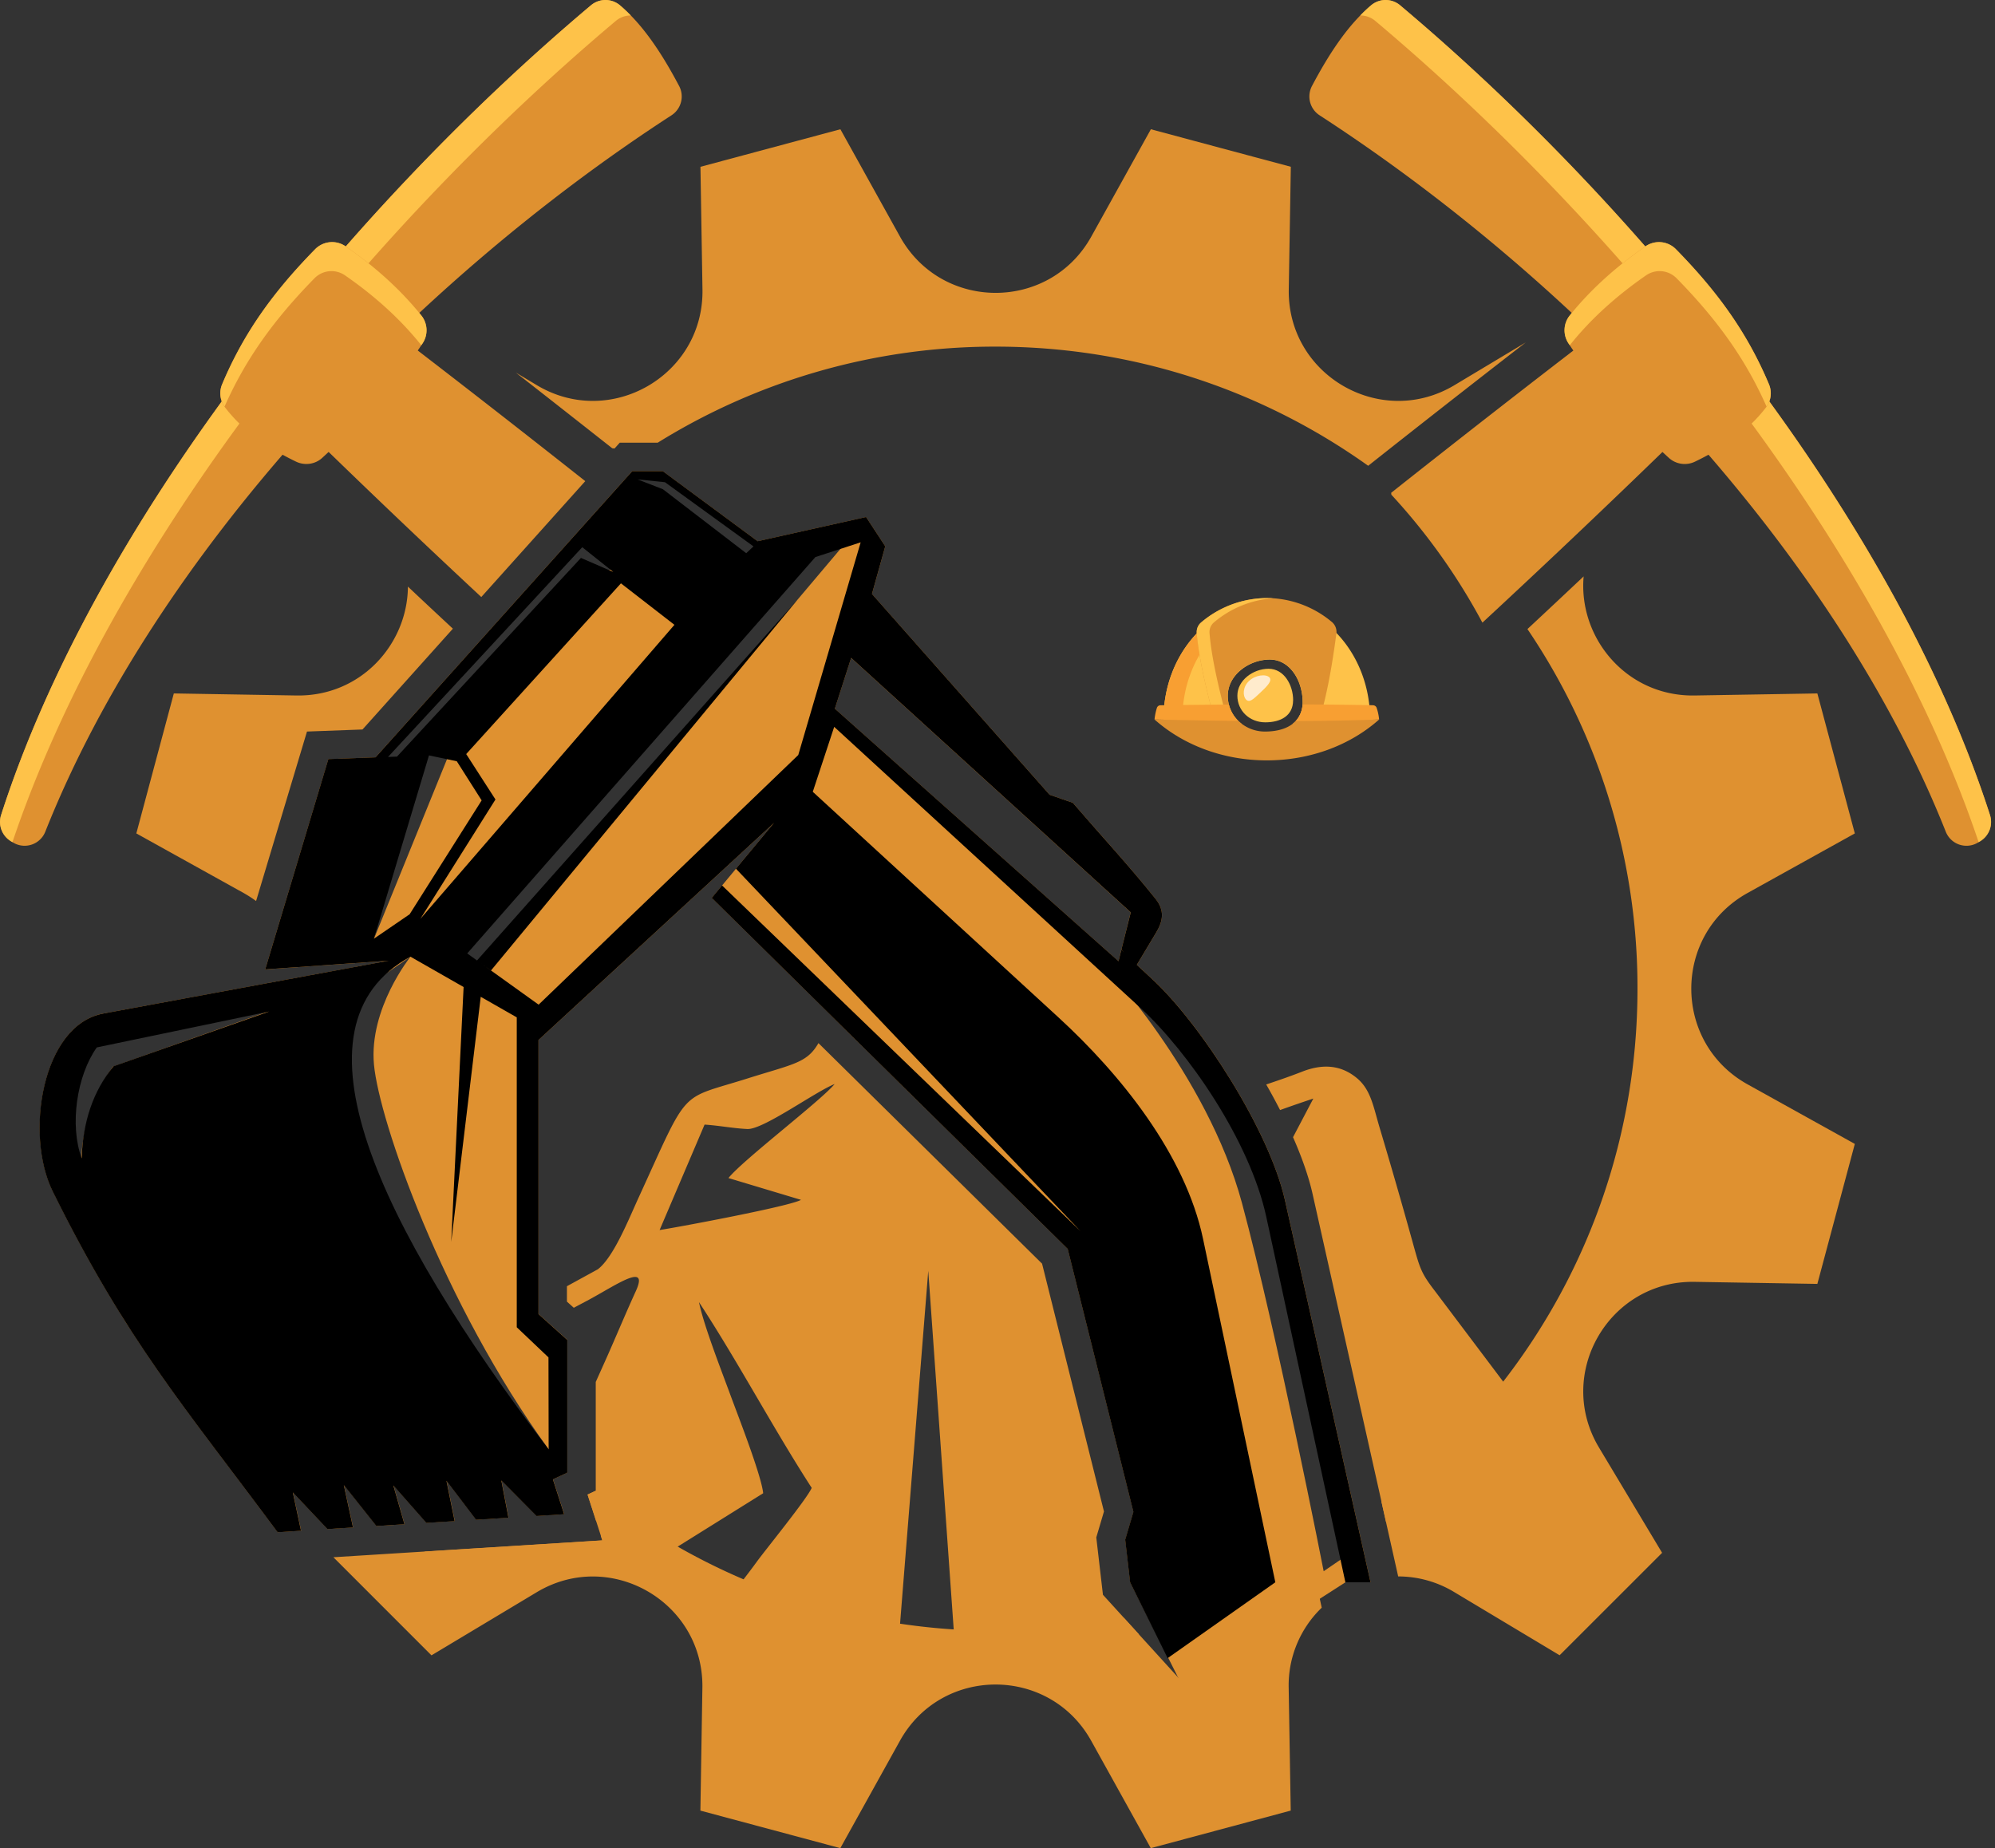 <svg xmlns="http://www.w3.org/2000/svg" width="68" height="63" fill="none" viewBox="0 0 68 63"><rect x="0" y="0" width="68" height="63" fill="#333333" stroke="none"/><path fill="#DF9130" d="M22.416 15.092a21.772 21.772 0 0 1 11.519-3.276c4.735 0 9.12 1.505 12.7 4.062l.035-.028a661.93 661.93 0 0 1 5.337-4.178l-2.43 1.457c-2.51 1.505-5.698-.335-5.649-3.262l.07-4.182c-2.559-.685-2.212-.592-4.77-1.279l-2.03 3.657c-1.422 2.56-5.1 2.56-6.523 0l-2.03-3.657-4.77 1.28.069 4.181c.049 2.927-3.139 4.767-5.648 3.262l-.715-.428.288.224c.921.72 1.925 1.509 3 2.356l.078.008.177-.198h1.294l-.002.002Zm25.242 38.646a3.686 3.686 0 0 1 1.916.537l3.586 2.15c1.873-1.873 1.62-1.618 3.493-3.492l-2.15-3.587c-1.506-2.51.334-5.697 3.26-5.65l4.182.07 1.277-4.772-3.655-2.03c-2.559-1.423-2.559-5.102 0-6.524l3.655-2.03-1.277-4.772-4.182.07c-2.33.038-3.97-1.972-3.784-4.06a400.23 400.23 0 0 1-1.916 1.796 21.79 21.79 0 0 1 3.751 12.257c0 7.15-3.427 13.496-8.727 17.49l.57 2.545.002.002ZM15.437 21.431c-.541-.503-1.053-.982-1.533-1.435-.013 1.958-1.599 3.748-3.798 3.712l-4.181-.07-1.278 4.772 3.656 2.03c.15.085.292.177.426.274l1.735-5.777 1.892-.07 3.082-3.437-.001.001Zm18.498 34.158a21.792 21.792 0 0 1-13.637-4.77l-.27.127.503 1.562c-3.055.193-6.111.384-9.167.576l3.343 3.344 3.586-2.151c2.51-1.505 5.697.335 5.648 3.262l-.068 4.182L28.643 63l2.03-3.657c1.42-2.56 5.1-2.56 6.522 0L39.225 63l4.77-1.28-.07-4.181a3.676 3.676 0 0 1 1.126-2.735l-.432-1.997a15.63 15.63 0 0 1-.36.197l.292 1.387-4.354 2.834-1.886-2.072a21.986 21.986 0 0 1-4.379.438l.003-.002ZM19.948 16.401a542.935 542.935 0 0 0-6.472-5.039 1.826 1.826 0 0 0-2.498.264l-.546.638a1.83 1.83 0 0 0 .108 2.498 342.573 342.573 0 0 0 5.865 5.59l3.355-3.74.19-.212-.002.001Z"></path><path fill="#DF9130" d="M.357 28.667c.043.028.087.053.132.078a.758.758 0 0 0 1.055-.394c3.745-9.43 12.383-18.606 21.34-24.418a.766.766 0 0 0 .265-1c-.582-1.102-1.225-2.08-2.015-2.75a.768.768 0 0 0-.988-.005c-8.65 7.28-16.973 17.848-20.11 27.61a.768.768 0 0 0 .32.878v.001Z"></path><path fill="#FEC249" d="M.425 28.706C3.765 18.776 12.21 8.101 20.99.713a.784.784 0 0 1 .51-.185 5.083 5.083 0 0 0-.366-.346.768.768 0 0 0-.988-.004c-8.65 7.28-16.972 17.848-20.11 27.61a.768.768 0 0 0 .321.878c.022.015.046.027.068.04Z"></path><path fill="#DF9130" d="M7.668 13.884c.586.77 1.42 1.37 2.424 1.853.294.14.65.093.89-.128 1.327-1.214 2.495-2.501 3.419-3.9a.808.808 0 0 0-.038-.953c-.7-.872-1.566-1.656-2.583-2.359a.81.81 0 0 0-1.038.098c-1.461 1.49-2.45 2.89-3.172 4.608a.79.79 0 0 0 .098.782Z"></path><path fill="#FEC249" d="M10.721 9.484a.81.81 0 0 1 1.038-.098c1.017.704 1.883 1.488 2.583 2.36.007.008.011.016.017.024.013-.021.029-.04.042-.06a.808.808 0 0 0-.038-.954c-.7-.872-1.566-1.656-2.582-2.359a.81.81 0 0 0-1.039.098c-1.461 1.49-2.45 2.89-3.172 4.608a.792.792 0 0 0 .084.757c.713-1.612 1.673-2.954 3.067-4.376Z"></path><path fill="#DF9130" d="m57.435 12.265-.546-.638a1.826 1.826 0 0 0-2.498-.264 570.796 570.796 0 0 0-6.973 5.436l.007.065a21.053 21.053 0 0 1 3.103 4.361 368.237 368.237 0 0 0 6.799-6.461 1.829 1.829 0 0 0 .108-2.498v-.001Z"></path><path fill="#DF9130" d="M67.51 28.667a2.264 2.264 0 0 1-.132.078.758.758 0 0 1-1.056-.394c-3.745-9.43-12.383-18.606-21.34-24.418a.766.766 0 0 1-.264-1c.582-1.102 1.224-2.08 2.015-2.75a.768.768 0 0 1 .988-.005c8.65 7.28 16.972 17.848 20.11 27.61a.768.768 0 0 1-.32.878l-.001.001Z"></path><path fill="#FEC249" d="M67.442 28.706C64.102 18.776 55.656 8.101 46.877.713a.784.784 0 0 0-.511-.185c.118-.122.24-.24.366-.346a.768.768 0 0 1 .988-.004c8.65 7.28 16.972 17.848 20.11 27.61a.768.768 0 0 1-.32.878c-.022.015-.046.027-.068.04Z"></path><path fill="#DF9130" d="M60.198 13.884c-.586.77-1.42 1.37-2.424 1.853a.805.805 0 0 1-.89-.128c-1.326-1.214-2.495-2.501-3.419-3.9a.808.808 0 0 1 .038-.953c.7-.872 1.567-1.656 2.583-2.359a.81.81 0 0 1 1.038.098c1.462 1.49 2.45 2.89 3.173 4.608a.794.794 0 0 1-.098.782Z"></path><path fill="#FEC249" d="M57.145 9.484a.81.81 0 0 0-1.038-.098c-1.017.704-1.883 1.488-2.583 2.36-.007.008-.011.016-.017.024-.013-.021-.028-.04-.042-.06a.808.808 0 0 1 .038-.954c.7-.872 1.567-1.656 2.583-2.359a.81.81 0 0 1 1.038.098c1.462 1.49 2.45 2.89 3.173 4.608a.789.789 0 0 1-.083.757c-.713-1.612-1.674-2.954-3.068-4.376h-.001Z"></path><path fill="#DF9130" fill-rule="evenodd" d="M14.125 55.16c1.633.102 2.223-1.95 4.116-1.937.985.007 3.168.933 4.03.016l3.742-2.337c-.059-.601-.846-2.614-1.096-3.292-.31-.847-.925-2.408-1.092-3.223 1.342 2.05 2.519 4.285 3.842 6.332-.148.36-1.595 2.135-1.872 2.519-.298.41-.64.842-.933 1.231-.242.32-.79.938-.927 1.23l6.714.02.991-12.4.874 12.317c.147.081.002.027.2.066l6.11.012-1.23-1.351-.227-1.955.262-.884-2.11-8.448-7.622-7.518c-.391.682-.847.709-2.432 1.209-2.352.743-1.954.25-3.688 4.036-.367.801-.86 2.046-1.398 2.464l-1.055.578v.525l.234.21.536-.285c.926-.503 2.035-1.282 1.578-.282-.346.757-.652 1.496-.991 2.26l-.375.836v3.71l-.28.13.29.892c.456.254.858.497.95.661a6.462 6.462 0 0 1-.786-.147l.05.155c-2.017.128-4.035.254-6.053.38l-.354 2.273.002-.003Zm29.13.073.024-.003.062-.053-.085.055v.001Zm1.255-1.047.346-.293-2.643-12.209a9.186 9.186 0 0 0-.596-1.762 4.369 4.369 0 0 0-.274.205c.265.623.474 1.263.61 1.912l2.557 12.147Zm2.73-2.315.733-.622c.333.8 1.254 1.361 1.566 2.23.328.134 3.699 1.112 4.437 1.057l-1.882-6.3-3.186-4.23c-.49-.635-.514-.789-.77-1.704a202.407 202.407 0 0 0-1.105-3.834c-.22-.734-.302-1.307-.77-1.706-.515-.435-1.127-.525-1.877-.232-.48.187-.88.32-1.227.438.166.288.323.58.473.872.398-.144.791-.278 1.133-.392l-.692 1.317c.3.683.535 1.344.668 1.942l2.5 11.164Zm-6.353-13.366a3.42 3.42 0 0 1-.237.233c.116.204.228.41.333.619.098-.064.184-.13.264-.199-.114-.22-.235-.438-.361-.653h.001Zm-2.434.357a9.853 9.853 0 0 0-.905-.238l-.149 2.539.131.137-.148.148-.052.886 2.305 9.227-.298 1.01.11.948 1.077 1.184 1.863-1.212-2.326-11.058-.007-.032a2.092 2.092 0 0 1-.203.337l-.217-1.686a11.884 11.884 0 0 0-1.181-2.19Zm-1.967 1.341c-.308-1.62-.648-3.42-.893-4.65l-.17-.158-4.99-4.584c-.472.141-.899.62-1.316 1.64l7.37 7.752Zm-20.859 6.594c-.123.474-.243 1.111-.458 2.022l.563.74c.035-.156.072-.31.107-.463l-.302-1.572.546.551.111-.458c-.193-.275-.383-.55-.568-.822l.001.002Zm8.389-8.462-1.533 3.595c.741-.117 4.46-.815 4.819-1.029l-2.473-.743c.5-.622 3.13-2.62 3.62-3.205-.687.276-2.436 1.559-2.976 1.533-.465-.02-.976-.12-1.456-.15h-.001Z" clip-rule="evenodd"></path><path fill="#FEFEFE" fill-rule="evenodd" d="m29.412 34.467 1.482-1.623c.63-.335 2.306.32 2.771.093-.389-.128-1.598-.84-2.09-1.102-.308-.165-.355-.296-.701-.175-.894.313-.76.273-1.008 1.156-.143.51-.377 1.163-.455 1.65h.001Z" clip-rule="evenodd"></path><path fill="#DF9130" fill-rule="evenodd" d="m3.52 34.551 5.366-.994 4.36-.807-4.206.296 2.153-7.169 1.607-.06 8.75-9.756h1.039l3.235 2.389 3.696-.825.654.999-.453 1.624 6.055 6.844.79.273c.999 1.159 1.857 2.075 2.82 3.273.314.39.264.749.026 1.146l-.662 1.106.533.494c1.643 1.523 3.985 5.154 4.516 7.529l2.917 13.024h-.856l-5.544 3.564-1.793-3.564-.168-1.452.28-.947-2.24-8.964-12.132-11.968.352-.425.473-.57 1.3-1.565-2.44 2.25-5.59 5.154v9.343l.982.883v4.522l-.49.23.383 1.188-.942.059-1.2-1.213.244 1.272-1.103.07-1.01-1.33.28 1.376-.966.06-1.124-1.276.378 1.324-.957.06-1.11-1.395.313 1.445-.871.055-1.18-1.25.28 1.307-.8.05c-3.172-4.28-5.135-6.504-7.663-11.617-.965-1.95-.36-5.678 1.72-6.063l-.001.001Zm-.76 5.006c.076-1.23.435-2.3 1.092-3.197L9.2 34.459l-5.941 1.217c-.73 1.17-.892 2.465-.5 3.883h.002Zm34.761-6.79s3.621 3.82 4.812 8.242c1.191 4.422 2.785 12.551 2.785 12.551l1.01-.69-2.497-11.318-.903-2.71-2.329-3.454-2.877-2.621Zm-8.51-10.34-.556 1.732 9.669 8.608.416-1.665-9.53-8.676v.002Zm-6.832-3.297-2.4-.642-7.226 7.88h1.222l.443-.434-1.47 6.064 2.6-6.394-.705-.086 2.424-2.377 3.27-3.613 1.842-.398Zm-.595-2.55.136-.385.91.08 3.27 2.379-.491.49-3.825-2.563v-.001ZM16.26 33.224l10.922-12.779 1.829-2.166-1.829.515s-7.894 9.049-8.002 9.226c-.11.178-3.832 4.543-3.832 4.543l.912.66Zm-2.268-.612s-1.423 1.767-1.245 3.68c.179 1.913 2.327 8.113 5.955 13.115l-1.898-.47-5.018-9.448-.507-5.01 2.714-1.869-.001.002Z" clip-rule="evenodd"></path><path fill="#000" fill-rule="evenodd" d="m15.89 25.704.998 1.549-2.56 4.07 8.66-10.024-1.823-1.414-5.275 5.82Zm22.331 6.674.098.09-.096-.097.319-1.27-9.53-8.675-.556 1.732 9.669 8.608.097-.389v.001Zm-24.23.233c-4.324 2.349-1.11 9.13 4.71 16.796l-.006-3.136-1.081-1.027V34.68l-1.228-.701-1.006 8.356.422-8.689-1.811-1.034Zm1.935-.11 2.433 1.746 8.85-8.51 2.127-7.25-1.543.502L15.926 32.5Zm5.806-16.159.863.335 2.84 2.181.248-.232-3.017-2.188-.934-.096ZM2.784 39.49c.038-1.243.388-2.298 1.086-3.143l5.305-1.866L3.3 35.704c-.678.953-.937 2.634-.515 3.786ZM15.57 25.95l-.948-.2-1.876 6.248 1.216-.832 2.455-3.882-.847-1.334Zm.689 6.79.476.343 10.446-12.639L16.26 32.74Zm3.588-14.087-6.62 7.15.304-.011 6.27-6.773 1.103.478-1.057-.843v-.001ZM3.52 34.55l5.366-.994 4.36-.807-4.206.296 2.152-7.169 1.609-.06 8.75-9.756h1.039l3.234 2.389 3.696-.825.654.999-.453 1.624 6.055 6.845.79.273c.998 1.159 1.857 2.075 2.82 3.273.313.39.263.749.025 1.146l-.662 1.106.533.495c1.643 1.522 3.985 5.153 4.516 7.528l2.917 13.024h-.857l-2.697-12.46c-.557-2.57-2.642-5.608-4.293-7.124l-10.434-9.576-.73 2.214 8.374 7.69c2.098 1.925 4.321 4.662 4.929 7.553l2.463 11.703-3.67 2.586-1.28-2.586-.168-1.452.28-.947-2.239-8.964L24.26 30.607l.351-.424 12.217 11.784-11.743-12.354 1.3-1.565-2.44 2.25-5.59 5.154v9.343l.982.883V50.2l-.491.23.383 1.188-.942.06-1.2-1.213.244 1.273-1.104.068-1.01-1.33.28 1.377-.965.06-1.125-1.277.379 1.323-.958.06-1.109-1.395.313 1.445-.871.055-1.18-1.25.279 1.307-.798.05c-3.173-4.28-5.136-6.504-7.665-11.617-.965-1.95-.36-5.678 1.721-6.063h.002Z" clip-rule="evenodd"></path><path fill="#FEC249" d="M43.18 20.533c-1.945 0-3.522 1.788-3.522 3.994h2.503a1.19 1.19 0 0 1-.311-.813c0-.705.724-1.23 1.43-1.23.704 0 1.121.74 1.121 1.446a.93.93 0 0 1-.192.598H46.7c0-2.207-1.576-3.995-3.52-3.995Z"></path><path fill="#F89F32" d="M43.5 20.55a3.073 3.073 0 0 0-.32-.017c-1.944 0-3.52 1.788-3.52 3.994h.64c0-2.083 1.405-3.793 3.2-3.976v-.001Z"></path><path fill="#DF9130" d="M45.551 21.595a.44.44 0 0 0-.16-.398 3.472 3.472 0 0 0-2.212-.811 3.48 3.48 0 0 0-2.236.83.429.429 0 0 0-.152.364c.063.766.279 1.732.552 2.766a.439.439 0 0 0 .424.327h.556a1.189 1.189 0 0 1-.474-.96c0-.706.725-1.232 1.43-1.232s1.122.741 1.122 1.446c0 .337-.13.58-.341.745h.543a.44.44 0 0 0 .423-.32c.225-.79.39-1.736.525-2.758Z"></path><path fill="#FEC249" d="M41.777 24.347c-.273-1.034-.489-2-.55-2.766a.432.432 0 0 1 .151-.365 3.491 3.491 0 0 1 2.019-.822 3.48 3.48 0 0 0-2.453.822.429.429 0 0 0-.153.365c.063.766.279 1.732.552 2.766a.439.439 0 0 0 .424.327h.435a.44.44 0 0 1-.425-.327Z"></path><path fill="#DF9130" d="M39.353 24.527c.966.859 2.323 1.393 3.827 1.393s2.861-.534 3.827-1.393H44.21c-.225.282-.626.41-1.083.41a1.3 1.3 0 0 1-.964-.41h-2.809Z"></path><path fill="#F89F32" d="M46.8 24.04c-.756-.015-1.56-.024-2.402-.027a.883.883 0 0 1-.234.566 93.834 93.834 0 0 0 2.843-.052 1.661 1.661 0 0 0-.085-.4.13.13 0 0 0-.12-.085l-.002-.002Zm-4.914-.023c-.757.006-1.535.013-2.33.024a.132.132 0 0 0-.122.086 2.02 2.02 0 0 0-.082.4c.977.021 1.932.038 2.854.047a1.185 1.185 0 0 1-.321-.557h.001Z"></path><path fill="#FEC249" d="M44.075 23.873c0 .526-.424.75-.949.75-.524 0-.95-.385-.95-.91s.54-.916 1.065-.916c.525 0 .836.551.836 1.076h-.002Z"></path><path fill="#FFEBCC" d="M43.27 23.092c.113.122-.115.334-.336.541-.22.208-.35.333-.464.211-.115-.122-.116-.425.105-.632.22-.208.579-.242.694-.12Z"></path></svg>
